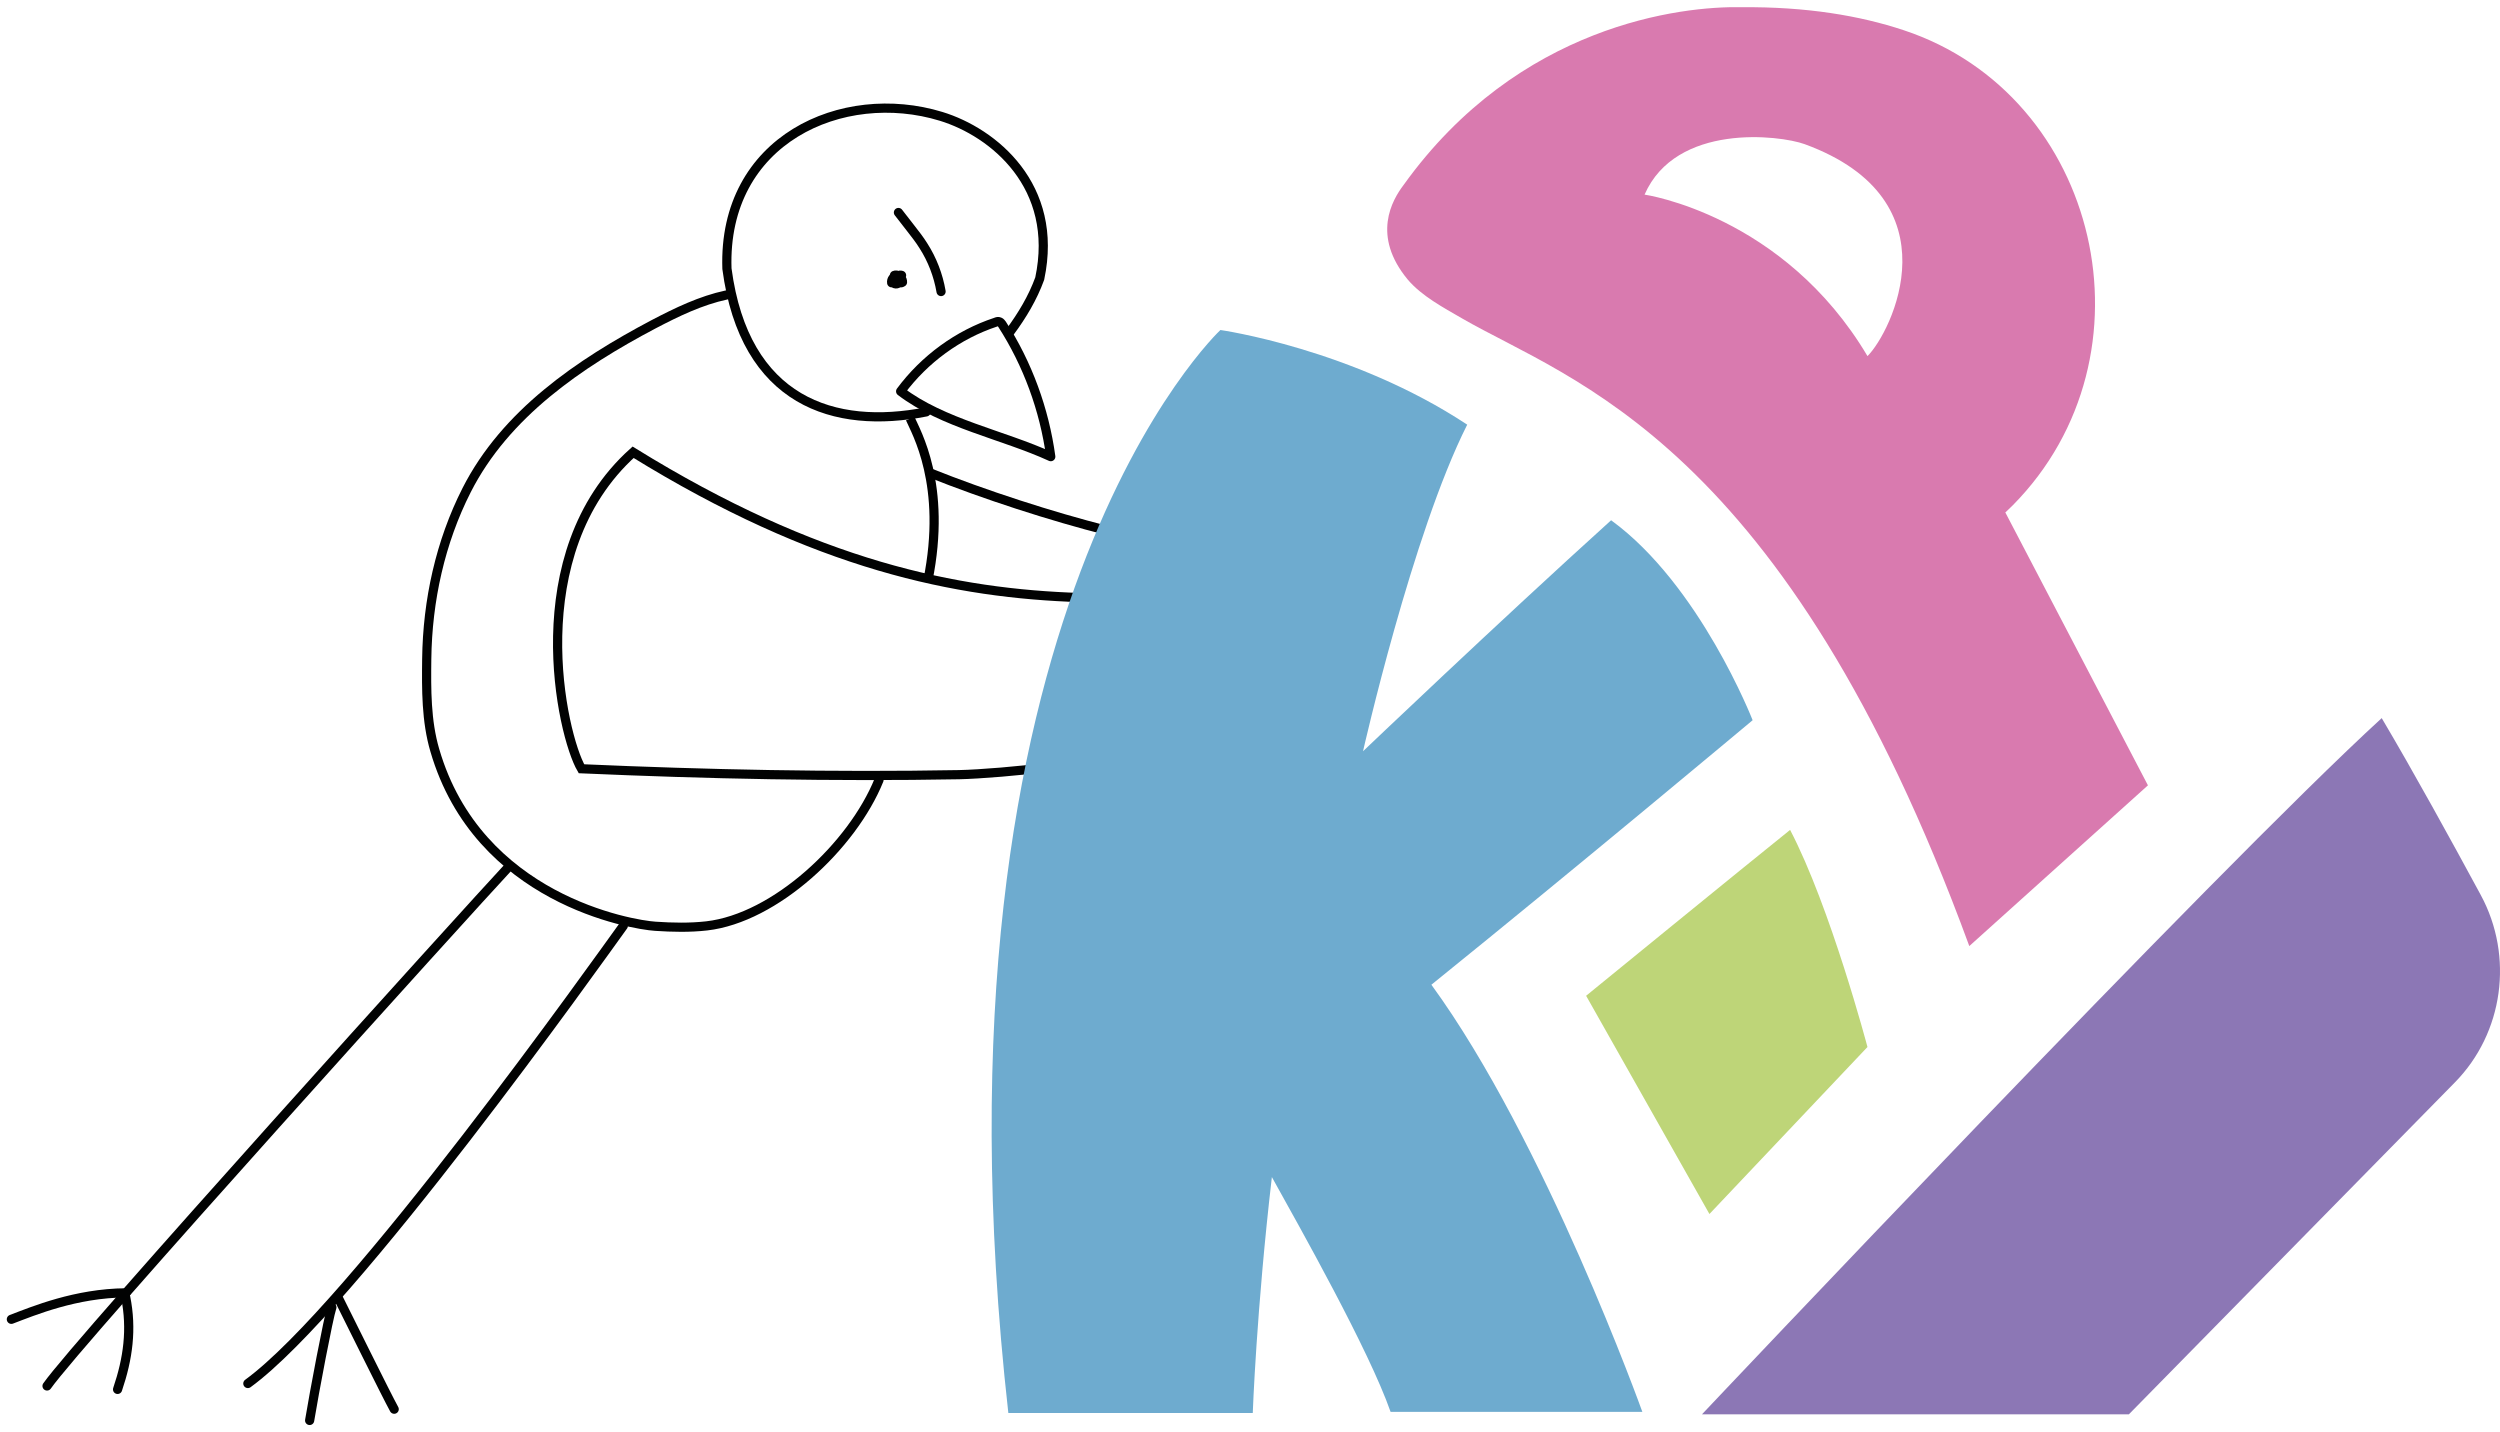 <?xml version="1.0" encoding="UTF-8"?> <svg xmlns="http://www.w3.org/2000/svg" width="220" height="126" viewBox="0 0 220 126" fill="none"> <path d="M81.502 36.247C73.432 37.839 65.524 35.376 63.971 23.645C63.583 12.266 74.16 7.59 82.812 10.238C87.421 11.646 93.227 16.372 91.496 24.516C90.882 26.209 89.944 27.768 88.876 29.209" stroke="#010202" stroke-width="0.808" stroke-miterlimit="10" stroke-linecap="round" stroke-linejoin="round"></path> <path d="M92.468 40.185C91.902 36.045 90.431 32.023 88.183 28.538C88.118 28.454 88.053 28.353 87.956 28.32C87.843 28.27 87.73 28.303 87.617 28.353C84.318 29.443 81.358 31.604 79.256 34.437C82.975 37.269 88.264 38.258 92.468 40.185Z" stroke="#010202" stroke-width="0.808" stroke-miterlimit="10" stroke-linecap="round" stroke-linejoin="round"></path> <path d="M79.062 18.7C79.418 19.153 79.774 19.605 80.13 20.074C80.518 20.577 80.922 21.08 81.262 21.633C82.038 22.84 82.572 24.23 82.814 25.655" stroke="#010202" stroke-width="0.808" stroke-miterlimit="10" stroke-linecap="round" stroke-linejoin="round"></path> <path d="M79.339 24.23C78.967 24.113 78.579 24.599 78.74 24.968C78.967 25.052 79.258 24.834 79.242 24.582C79.242 24.331 78.934 24.13 78.708 24.23C78.546 24.616 79.08 25.069 79.42 24.834C79.436 24.549 79.193 24.281 78.918 24.298C78.643 24.314 78.417 24.599 78.466 24.884C78.611 24.884 78.773 24.884 78.918 24.901" stroke="#010202" stroke-width="0.808" stroke-miterlimit="10" stroke-linecap="round" stroke-linejoin="round"></path> <path d="M63.929 25.958C61.665 26.444 59.562 27.466 57.509 28.539C50.975 31.991 44.474 36.415 41.062 43.135C38.749 47.694 37.617 52.839 37.553 57.983C37.52 60.681 37.504 63.447 38.264 66.027C42.081 79.132 55.584 81.378 57.67 81.512C59.175 81.613 60.695 81.646 62.182 81.479C68.215 80.791 75.007 74.44 77.352 68.642" stroke="#010202" stroke-width="0.808" stroke-miterlimit="10" stroke-linecap="round" stroke-linejoin="round"></path> <path d="M44.747 76.3C41.415 79.869 6.823 118.112 4.139 121.966" stroke="#010202" stroke-width="0.808" stroke-miterlimit="10" stroke-linecap="round" stroke-linejoin="round"></path> <path d="M1 116.099C2.941 115.362 6.66 113.803 11.091 113.77" stroke="#010202" stroke-width="0.808" stroke-miterlimit="10" stroke-linecap="round" stroke-linejoin="round"></path> <path d="M11.057 114.14C11.623 116.955 11.268 119.553 10.346 122.267" stroke="#010202" stroke-width="0.808" stroke-miterlimit="10" stroke-linecap="round" stroke-linejoin="round"></path> <path d="M54.85 81.478C52.812 84.293 30.964 115.095 21.811 121.748" stroke="#010202" stroke-width="0.808" stroke-miterlimit="10" stroke-linecap="round" stroke-linejoin="round"></path> <path d="M29.205 115.046C28.898 115.934 27.636 122.637 27.248 125" stroke="#010202" stroke-width="0.808" stroke-miterlimit="10" stroke-linecap="round" stroke-linejoin="round"></path> <path d="M29.789 114.257C30.517 115.698 33.994 122.753 34.689 124.01" stroke="#010202" stroke-width="0.808" stroke-miterlimit="10" stroke-linecap="round" stroke-linejoin="round"></path> <path d="M80.1 36.834C80.585 37.974 83.366 42.649 81.652 51.095" stroke="black" stroke-width="0.808" stroke-miterlimit="10"></path> <path d="M91.81 67.551C90.014 67.819 86.182 68.137 84.387 68.171C73.325 68.372 62.231 68.137 51.169 67.651C49.439 64.702 45.8 48.714 55.714 39.799C71.902 49.804 84.176 52.234 95.06 52.586" stroke="#010202" stroke-width="0.808" stroke-miterlimit="10"></path> <path d="M81.828 41.61C86.647 43.538 92.486 45.431 97.499 46.705" stroke="black" stroke-width="0.808" stroke-miterlimit="10"></path> <path d="M107.396 29.041C107.396 29.041 80.826 53.843 88.734 124.346H110.243C110.243 124.346 110.566 115.263 111.925 103.582C114.35 107.956 120.463 118.782 122.372 124.245H144.527C144.527 124.245 135.989 100.415 125.962 86.656C138.835 76.266 154.231 63.379 154.231 63.379C154.231 63.379 149.589 51.464 141.778 45.783C131.751 54.849 119.946 66.111 119.946 66.111C119.946 66.111 124.264 46.989 129.115 37.37C118.992 30.683 107.396 29.041 107.396 29.041Z" fill="#6EABCF"></path> <path d="M139.578 87.628C139.578 87.628 153.745 76.064 157.529 73.031C161.087 79.835 164.337 92.136 164.337 92.136L150.43 106.833L139.578 87.628Z" fill="#BED578"></path> <path d="M149.787 124.446C149.787 124.446 195.036 76.517 209.591 63.194C212.438 68.004 215.688 73.92 218.308 78.763C221.235 84.176 220.297 90.913 216.028 95.253L187.339 124.463H149.787V124.446Z" fill="#8C77B5"></path> <path d="M176.468 45.095C176.468 45.095 176.727 44.861 177.147 44.442C190.117 31.287 184.813 8.395 167.541 2.663C163.66 1.373 158.97 0.585 153.261 0.635C147.989 0.518 133.645 2.16 123.521 16.271C122.502 17.612 120.675 20.745 123.893 24.617C125.122 26.058 127.014 27.063 128.631 28.002C138.189 33.532 156.997 38.761 173.298 83.254L189.018 69.11L176.468 45.095ZM164.339 31.337C156.948 18.885 144.722 17.126 144.722 17.126C147.488 10.808 156.593 11.88 158.808 12.685C172.28 17.612 166.425 29.276 164.339 31.337Z" fill="#D97AAF"></path> </svg> 